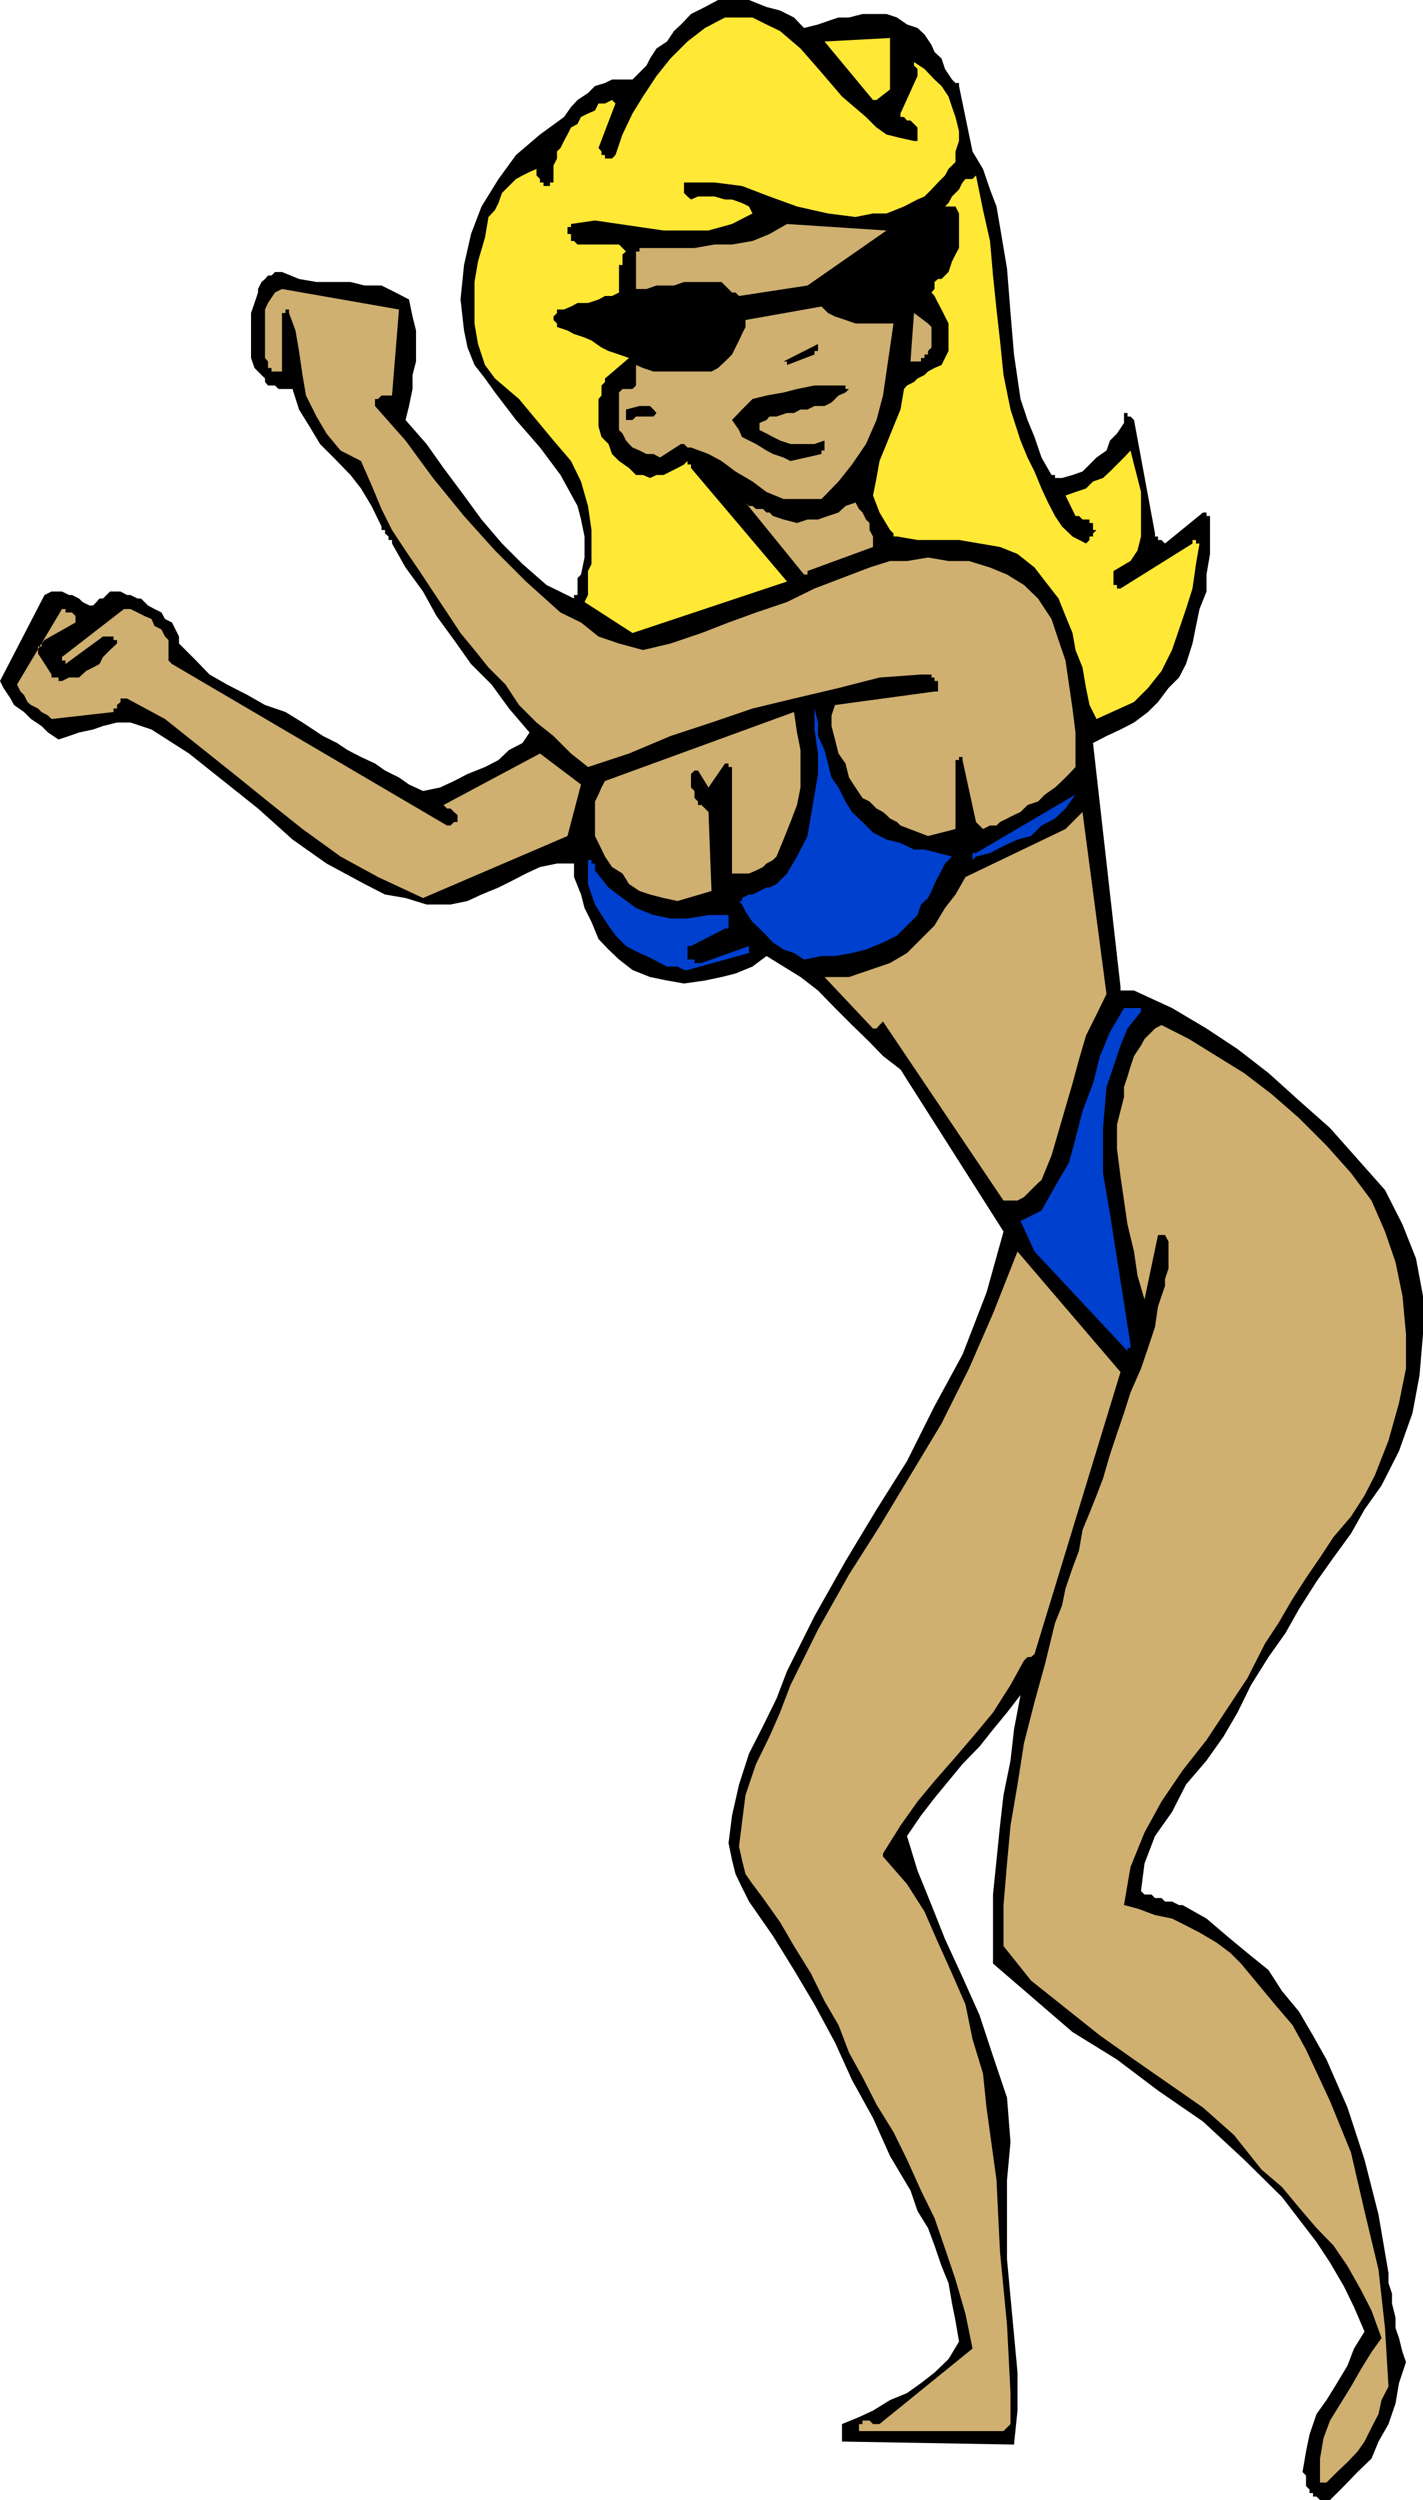<svg height="480" viewBox="0 0 204.912 360" width="273.216" xmlns="http://www.w3.org/2000/svg"><path style="fill:#000" d="M386.198 600.945h.504l2.016-2.016 1.944-2.016 2.016-1.944 1.008-2.448 1.44-2.52 1.008-2.952.504-2.952 1.008-3.024-.504-1.44-.504-2.016-.504-1.44v-1.512l-.504-2.016v-1.44l-.504-1.512v-1.44l-1.44-8.424-2.016-7.92-2.448-7.488-3.024-6.912-1.944-3.456-2.016-3.456-2.448-2.952-1.944-3.024-3.024-2.448-2.952-2.448-2.952-2.52-3.456-1.944h-.504l-1.008-.504h-1.008l-.504-.504h-.936l-.504-.504h-1.008l-.504-.504.504-3.96 1.512-3.96 2.448-3.456 2.016-3.96 2.952-3.456 2.448-3.456 2.016-3.456 1.944-3.96 2.52-4.032 2.448-3.456 1.944-3.456 2.52-3.96 2.448-3.456 2.52-3.456 1.944-3.456 2.448-3.456 2.52-4.968 1.944-5.472 1.008-5.4.504-5.976v-5.472l-1.008-5.4-1.944-4.896-2.52-4.968-3.96-4.464-3.96-4.464-4.464-3.96-4.392-3.96-4.464-3.456-4.464-2.952-4.968-2.952-5.472-2.52h-1.944v-.504l-3.96-35.136 1.944-1.008 2.016-.936 1.944-1.008 2.016-1.512 1.44-1.44 1.512-2.016 1.512-1.512 1.008-1.944.936-2.952.504-2.52.504-2.448 1.008-2.52v-2.448l.504-2.952v-5.472h-.504v-.504h-.504l-5.472 4.464-.504-.504h-.504v-.504h-.432v-.432l-3.024-16.344-.504-.504h-.432v-.504h-.504v1.44l-1.008 1.512-1.008 1.008-.504 1.44-1.44 1.008-1.008 1.008-1.008 1.008-1.44.504-1.512.432h-1.008v-.432h-.504l-1.44-2.52-1.008-2.952-1.008-2.448-1.008-3.024-.936-6.408-.504-5.976-.504-6.408-1.008-5.976-.504-2.952-.936-2.448-1.008-2.952-1.512-2.52-1.944-9.432v-.432h-.504l-.504-.504-1.008-1.512-.504-1.512-1.008-.936-.432-1.008-1.008-1.512-1.008-.936-1.512-.504-1.44-1.008-1.512-.504h-3.456l-1.944.504h-1.512l-1.512.504-1.44.504-2.016.504-1.44-1.512-2.016-1.008-1.944-.504-2.52-1.008h-4.464l-1.872 1.008-2.016 1.008-1.44 1.512-1.008.936-1.008 1.512-1.512 1.008-.936 1.44-.504 1.008-1.008 1.008-1.008 1.008h-2.952l-1.008.504-1.44.432-1.008 1.008-1.512 1.008-.936 1.008-1.008 1.44-3.456 2.52-3.456 2.952-2.52 3.456-2.448 3.96-1.512 3.96-1.008 4.464-.504 4.968.504 4.464.504 2.448 1.008 2.52 1.512 1.944 1.44 2.016 3.024 3.96 3.456 3.96 2.952 3.96 2.448 4.464.504 1.944.504 2.448v3.024l-.504 2.448-.504.504v2.448h-.504v.504l-3.96-1.944-3.456-3.024-2.952-2.952-2.952-3.456-2.52-3.456-2.952-3.96-2.448-3.456-3.024-3.456.504-2.016.504-2.448v-2.016l.504-1.944v-4.464l-.504-2.016-.504-2.448-1.944-1.008-2.016-1.008h-2.448l-2.016-.504h-4.896l-2.52-.432-2.448-1.008h-1.008l-.504.504h-.504l-.432.504-.504.432-.504 1.008v.504l-.504 1.512-.504 1.44v6.48l.504 1.44.504.504.504.504.504.504v.504l.432.504h1.008l.504.504h2.016l.936 2.952 1.512 2.448 1.512 2.52 1.944 1.944 2.448 2.52 1.512 1.944 1.512 2.52 1.44 2.952v.504h.504v.504l.504.432v.504h.504v.504l1.944 3.456 2.52 3.456 1.944 3.528 2.52 3.456 2.448 3.456 2.952 2.952 2.52 3.456 2.952 3.456-1.008 1.512-1.944 1.008-1.512 1.44-1.944 1.008-2.52 1.008-1.944 1.008-2.016.936-2.448.504-2.016-.936-1.44-1.008-2.016-1.008-1.44-1.008-2.016-.936-1.944-1.008-1.512-1.008-2.016-1.008-2.952-1.944-2.448-1.512-2.952-1.008-2.52-1.44-2.952-1.512-2.52-1.44-1.944-2.016-2.448-2.448V332.6l-.504-1.008-.504-1.008-1.008-.504-.504-.936-1.008-.504-.936-.504-1.008-1.008h-.504l-1.008-.504h-.504l-.936-.504h-1.512l-.504.504-.504.504h-.504l-.432.504-.504.504h-.504l-1.008-.504-.504-.504-1.008-.504h-.432l-1.008-.504h-1.512l-1.008.504-6.408 12.384.504 1.008 1.008 1.512.504.936 1.44 1.008 1.008 1.008 1.512 1.008.936.936 1.512 1.008 1.512-.504 1.44-.504 2.016-.432 1.44-.504 2.016-.504h1.944l1.512.504 1.512.504 5.4 3.456 4.968 3.96 4.968 3.96 4.968 4.464 4.896 3.456 5.472 2.952 2.952 1.512 2.952.504 3.024.936h3.456l2.448-.504 2.016-.936 2.448-1.008 2.016-1.008 1.944-1.008 2.016-.936 2.448-.504h2.448v1.944l1.008 2.52.504 1.944 1.008 2.016 1.008 2.448 1.44 1.512 1.512 1.44 1.944 1.512 2.52 1.008 2.448.504 2.448.432 3.024-.432 2.376-.504 2.016-.504 2.448-1.008 2.016-1.512 2.448 1.512 2.448 1.512 2.52 1.944 2.448 2.52 2.448 2.448 2.52 2.448 1.944 2.016 2.52 1.944 14.832 23.328-2.448 8.784-3.456 8.928-4.032 7.416-3.96 7.92-4.392 6.984-4.464 7.416-4.464 7.92-3.96 7.92-1.512 3.96-1.944 3.96-2.016 3.96-1.44 4.464-1.008 4.464-.504 3.96.504 2.448.504 2.016.936 1.944 1.008 2.016 3.456 4.968 3.024 4.896 2.952 4.968 2.952 5.472 2.448 5.4 3.024 5.472 2.448 5.472 2.952 4.968 1.008 2.952 1.512 2.448.936 2.52 1.008 2.952 1.008 2.448.504 2.952.504 2.52.504 2.952-1.512 2.52-2.016 1.944-1.944 1.512-2.016 1.44-2.448 1.008-2.448 1.512-2.016.936L316.43 590v2.52l24.768.432.504-4.896v-5.472l-.504-5.472-.504-5.4-.504-5.472v-11.375l.504-5.472-.504-6.408-2.016-5.976-1.944-5.904-2.448-5.472-2.52-5.472-1.944-4.896-2.016-4.968-1.512-4.968 2.016-2.952 1.944-2.52 2.016-2.448 2.016-2.448 2.448-2.52 1.944-2.448 2.016-2.448 1.944-2.52-.936 4.968-.504 4.464-1.008 4.968-.504 4.392-.504 4.968-.504 4.968v9.936l11.448 9.864 6.408 3.96 5.904 4.464 6.48 4.464 5.904 5.472 5.472 5.4 4.968 6.48 1.944 2.952 2.016 3.456 1.44 2.952 1.512 3.528-1.512 2.448-.936 2.448-1.512 2.52-1.512 2.448-1.44 2.016-1.008 2.952-.504 2.448-.504 2.952.504.504v1.512l.504.504v.504h.504v.504h.504l.504.504h.504z" transform="translate(-195.182 -240.945)"/><path style="fill:#cfb070" d="m386.198 598.425 1.512-1.512 1.512-1.44 1.44-1.512 1.008-1.44 1.008-2.016 1.008-1.944.432-2.016 1.008-1.944-.504-8.424-.936-8.424-2.016-8.424-1.944-8.424-3.024-7.416-3.456-7.416-1.944-3.528-2.52-2.952-2.448-2.952-2.448-2.952-1.512-1.512-2.016-1.512-2.448-1.44-1.944-1.008-2.016-1.008-2.448-.504-2.52-.936-1.944-.504.936-5.472 2.016-4.968 2.448-4.464 3.024-4.464 3.456-4.392 2.952-4.464 2.952-4.464 2.52-4.968 1.944-2.952 2.016-3.456 1.944-3.024 2.016-2.952 1.944-2.952 2.52-2.952 1.944-3.024 1.512-2.952 1.944-4.968 1.512-5.4 1.008-4.968v-4.968l-.504-5.472-1.008-4.896-1.512-4.392-1.944-4.464-2.952-3.96-3.528-3.96-3.96-3.96-3.96-3.456-3.96-3.024-3.96-2.448-3.96-2.448-3.96-2.016-.936.504-1.512 1.512-.504.936-1.008 1.512-.504 1.512-.432 1.44-.504 1.512v1.44l-1.008 3.96v3.528l.504 3.96.504 3.456.504 3.456.936 3.888.504 3.456 1.008 3.456 1.944-9.288h1.008l.504.936v3.888l-.504 1.512v1.008l-.504 1.44-.504 1.512-.432 2.952-1.008 3.024-1.008 2.952-1.512 3.456-.936 2.952-1.008 2.952-1.008 3.024-1.008 3.456-.936 2.448-1.008 2.52-1.008 2.448-.504 2.952-.936 2.52-1.008 2.952-.504 2.448-1.008 2.52-1.44 5.904-1.512 5.472-1.512 5.904-.936 5.976-1.008 5.904-.504 5.472-.504 5.976v5.904l3.96 4.968 4.968 3.96 4.968 3.96 4.896 3.456 4.968 3.456 4.968 3.456 4.464 3.96 3.96 4.968 2.952 2.52 2.448 2.952 2.52 2.952 2.448 2.52 2.016 2.952 1.944 3.456 1.512 2.952 1.44 3.96-1.44 2.016-1.512 2.448-1.44 2.52-1.512 2.448-1.512 2.448-.936 2.52-.504 2.952v3.456h.504z" transform="translate(-195.182 -240.945)"/><path style="fill:#cfb070" d="M319.382 591.009h20.304l.504-.504.504-.504v-4.464l-.504-9.864-1.008-10.44-.504-10.368-1.44-10.44-.504-4.896-1.512-4.968-1.008-4.968-1.944-4.464-2.016-4.464-1.944-4.464-2.52-3.96-3.456-3.96v-.432l2.52-4.032 2.448-3.456 2.448-2.952 3.024-3.456 2.952-3.456 2.448-2.952 2.52-3.96 1.944-3.528.504-.504h.504l.504-.432 12.384-40.608-14.832-17.352-3.528 8.928-3.456 7.92-3.96 7.92-4.464 7.416-4.464 7.416-4.392 6.912-4.464 7.92-3.96 7.992-1.512 3.96L305.99 491l-1.944 3.96-1.512 4.464-.504 3.96-.432 3.456.432 1.944.504 2.016 1.008 1.44 1.512 2.016 2.448 3.456 2.016 3.456 2.448 3.96 1.944 3.96 2.016 3.456 1.512 3.96 1.944 3.528 2.016 3.96 2.448 3.96 1.944 3.96 2.016 4.464 1.944 3.96 1.512 4.392 1.512 4.464 1.44 4.968 1.008 4.968L321.83 590h-.936l-.504-.504h-1.008V590h-.504v.504h-.504.504v.504z" transform="translate(-195.182 -240.945)"/><path style="fill:#0040cf" d="M357.542 435.057h.432v-.504l-.936-5.976-1.008-6.408-1.008-6.408-1.008-5.904v-6.48l.504-5.904 1.008-2.952 1.008-3.024 1.008-2.448 1.944-2.448v-.504h-2.448l-2.016 3.456-1.44 3.456-1.008 3.96-1.512 3.96-1.008 3.96-.936 3.456-2.016 3.456-1.944 3.456-3.024 1.512 2.016 4.392 13.392 14.328v-.432z" transform="translate(-195.182 -240.945)"/><path style="fill:#cfb070" d="M340.19 413.817h1.512l.936-.504.504-.504.504-.504.504-.504.504-.504.504-.432 1.44-3.528 1.008-3.456 1.008-3.456 1.008-3.456.936-3.456 1.008-3.456 1.512-3.024 1.44-2.952-3.456-26.208-2.448 2.448-14.4 6.912-1.44 2.52-1.512 1.944-1.512 2.52-1.944 1.944-2.016 2.016-2.448 1.44-2.952 1.008-2.952 1.008h-3.528l6.984 7.416h.504l.432-.504.504-.504 17.352 25.776h.504z" transform="translate(-195.182 -240.945)"/><path style="fill:#0040cf" d="m294.182 380.625 8.856-2.448v-1.008l-6.84 2.448h-1.008v-.504h-1.008v-1.944h.504l4.896-2.52h.504v-1.944h-2.88l-3.024.504h-2.448l-2.448-.504-2.52-1.008-1.944-1.44-2.016-1.512-1.944-2.448v-1.008h-.504v-.504h-.504v3.456l.504 1.512.504 1.44.936 1.512 1.008 1.512 1.008 1.44 1.512 1.512.936.504 1.008.504 1.008.432 1.008.504.936.504 1.008.504h1.512l.936.504h.504zm16.776-1.512 2.52-.504h1.944l2.448-.432 2.016-.504 2.448-1.008 2.016-1.008 1.44-1.44 1.512-1.512.504-1.512 1.008-.936.504-1.008.432-1.008.504-1.008.504-.936.504-1.008 1.008-1.008-2.016-.504-1.944-.504h-1.512l-1.944-.936-2.016-.504-1.944-1.008-1.512-1.512-1.512-1.44-.936-1.512-1.008-2.016-1.008-1.44-.504-2.016-.504-1.944-.936-2.016v-1.944l-.504-2.016v3.024l.504 3.456v2.952l-.504 2.952-.504 2.952-.504 3.024-1.512 2.952-1.44 2.448-1.008 1.008-.504.504-1.008.504h-.432l-1.008.504-1.008.504h-.504l-1.008.504v.432h-.432l.432.504.504 1.008 1.008 1.512 1.008.936 1.008 1.008.936 1.008 1.512 1.008 1.512.504z" transform="translate(-195.182 -240.945)"/><path style="fill:#cfb070" d="m292.742 370.689 4.896-1.44-.432-11.376-.504-.504-.504-.504h-.504v-.504l-.504-.504v-1.008l-.504-.504V352.4l.504-.504h.504l1.512 2.448 2.376-3.456h.504v.504h.504v15.336h2.448l1.008-.432 1.008-.504.504-.504.936-.504.504-.504 1.008-2.448 1.008-2.52.936-2.448.504-2.52v-5.4l-.504-2.52-.432-2.952-27.216 9.936-.504.936-.432 1.008-.504 1.008v4.968l.504 1.008.936 1.944 1.008 1.512 1.512.936.936 1.512 1.512 1.008 1.512.504 1.944.504zm-36.648-.432 20.808-8.928 1.944-7.416-5.904-4.464-13.896 7.416.504.504h.504l.504.504.504.432v1.008h-.504l-.504.504h-.504l-39.6-23.256-.504-.504v-2.952l-.504-.504-.504-1.008-1.008-.504-.432-1.008-1.008-.432-1.008-.504-1.008-.504h-.936l-8.928 6.912v.504h.504v.504l5.4-3.96h1.512v.504h.504v.504l-1.008.936-1.008 1.008-.504 1.008-.936.504-1.008.504-1.008.936h-1.44l-1.008.504h-.504v-.504h-1.008v-.432l-1.944-3.024v-1.008h.504v-.432l.432-.504 4.464-2.52v-.936l-.504-.504h-.936v-.504h-.504l-6.48 10.872.504 1.008.504.504.504 1.008.504.432 1.008.504.504.504.936.504.504.504 8.928-1.008v-.504h.504v-.504l.504-.432v-.504h.936l5.472 2.952 4.968 3.96 4.968 3.96 4.896 3.96 4.968 3.96 5.472 3.96 5.4 2.952z" transform="translate(-195.182 -240.945)"/><path style="fill:#0040cf" d="m335.726 364.28 2.016-.503 1.944-1.008 2.016-.936 1.944-.504 1.512-1.512 1.944-1.008 1.512-1.44 1.44-2.016-14.328 8.424h-.504v1.008z" transform="translate(-195.182 -240.945)"/><path style="fill:#cfb070" d="m328.814 361.329 3.96-1.008v-9.936h.504v-.432h.504v.432l1.944 8.928.504.504.504.504 1.008-.504h.936l.504-.504 1.008-.504 1.008-.504.936-.432 1.008-1.008 1.512-.504 1.008-1.008 1.44-1.008 1.008-.936 1.008-1.008.936-1.008v-4.968l-.432-3.456-.504-3.456-.504-3.456-1.008-2.952-1.008-3.024-1.944-2.952-2.016-1.944-2.448-1.512-2.448-1.008-3.024-.936h-2.952l-2.952-.504-3.024.504h-2.448l-2.952.936-3.96 1.512-3.96 1.512-3.96 1.944-4.464 1.512-3.96 1.44-3.888 1.512-4.464 1.512-3.96.936-3.456-.936-2.952-1.008-2.52-2.016-2.952-1.44-4.968-4.464-4.464-4.464-4.464-4.968-4.464-5.472-3.96-5.4-4.392-4.968V298.4h.432l.504-.504h1.512l1.008-12.384-16.848-2.952-1.008.504-1.008 1.512-.432.936v6.984l.432.504v.937h.504v.504h1.512v-8.424h.504v-.504h.504v.504l.936 2.52.504 2.952.504 3.456.504 2.952 1.512 3.024 1.44 2.448 2.016 2.448 2.952 1.512 1.512 3.456 1.44 3.456 1.512 3.024 1.944 2.952 2.016 2.952 1.944 2.952 2.016 3.024 1.944 2.952 2.016 2.448 2.016 2.52 2.448 2.448 1.944 2.952 2.52 2.52 2.448 1.944 2.52 2.52 2.448 1.944 5.904-1.944 5.976-2.52 5.904-1.944 5.904-2.016 5.976-1.44 6.408-1.512 5.904-1.512 5.976-.432h1.512v.432h.432v.504h.504v1.512h-.504l-14.328 1.944-.504 1.512v1.512l.504 1.944.504 2.016 1.008 1.44.504 2.016.936 1.44 1.008 1.512 1.008.504.504.504.504.504.936.504.504.432.504.504 1.008.504.504.504z" transform="translate(-195.182 -240.945)"/><path style="fill:#ffe836" d="m353.078 344.48 5.4-2.447 2.016-2.016 1.944-2.448 1.512-3.024 1.008-2.952 1.008-2.952.936-2.952.504-3.528.504-2.952h-.504v-.504h-.504v.504l-10.368 6.48h-.504v-.504h-.504v-2.016l2.448-1.44 1.008-1.512.504-2.016v-6.408l-.504-2.016-.504-1.944-.504-2.016-.936 1.008-1.008 1.008-1.008 1.008-1.008.936-1.44.504-1.008 1.008-1.512.504-1.44.504 1.44 2.952h.504l.504.504h1.008v.504h.504v1.008h.504l-.504.504v.432h-.504v.504l-.504.504-1.944-1.008-1.512-1.44-1.008-1.512-1.008-1.944-.936-2.016-1.008-2.448-1.008-2.016-1.008-2.448-1.44-4.464-1.008-4.968-.504-4.968-.504-4.464-.504-4.896-.432-4.968-1.008-4.464-1.008-4.968-.504.504h-1.008l-.432.504-.504 1.008-.504.504-.504.504-.504.936-.504.504h1.512l.504 1.008v4.968l-.504.936-.504 1.008-.504 1.512-.504.504-.504.504h-.504l-.504.432v1.008l-.432.504.432.504.504 1.008.504.936.504 1.008.504 1.008v3.96l-.504 1.008-.504 1.008-1.008.432-.936.504-.504.504-1.008.504-.504.504-1.008.504-.432.504-.504 2.952-1.008 2.448-1.008 2.52-1.008 2.448-.432 2.448-.504 2.52.936 2.448 1.512 2.52.504.504v.432h.504l2.952.504h5.976l2.952.504 2.952.504 2.52 1.008 2.448 1.944 1.944 2.52 1.512 1.944 1.008 2.52 1.008 2.448.432 2.448 1.008 2.52.504 2.952.504 2.448z" transform="translate(-195.182 -240.945)"/><path style="fill:#cfb070" d="M286.766 279.105v3.456h1.512l1.44-.504h2.52l1.44-.504h5.4l.504.504.504.504.504.504h.504l.504.504 9.864-1.512 11.376-7.92-14.328-.936-2.52 1.44-2.448 1.008-2.952.504h-2.52l-2.88.504h-7.92v.504h-.504v1.44z" transform="translate(-195.182 -240.945)"/><path style="fill:#ffe836" d="M284.822 279.105h-.504v3.96l-1.008.504h-1.008l-.936.504-1.512.504h-1.512l-.936.504-1.008.432h-1.008v.504l-.504.504v.504l.504.504v.504l1.512.504.936.504 1.512.504 1.008.432 1.44 1.008 1.008.504 1.512.504 1.44.504-3.456 2.952v.504l-.504.504v1.44l-.432.504v3.96l.432 1.512 1.008 1.008.504 1.44 1.008 1.008 1.44 1.008 1.008 1.008h1.008l1.008.432.936-.432h1.008l1.008-.504 1.008-.504.936-.504.504-.504v.504h.504v.504l13.824 16.344-22.248 7.416-6.912-4.464.504-1.008v-3.456l.504-1.008v-4.896l-.504-3.456-1.008-3.528-1.44-2.952-2.52-2.952-2.448-2.952-2.52-3.024-3.456-2.952-1.44-1.944-1.008-3.024-.504-2.952v-5.976l.504-2.952 1.008-3.456.504-2.952.936-1.008.504-1.008.504-1.44 1.008-1.008 1.008-1.008.936-.504 1.008-.504 1.008-.432v.936l.504.504v.504h.504v.504h.936v-.504h.504v-2.448l.504-1.008v-1.008l.504-.504.504-1.008.504-.936.504-1.008.936-.504.504-1.008 1.008-.504 1.008-.432.504-1.008h.936l1.008-.504.504.504-2.448 6.408.432.504v.504h.504v.504h1.008l.504-.504 1.008-2.952 1.44-3.024 1.512-2.448 1.944-2.952 2.016-2.52 2.448-2.448 2.52-1.944 2.88-1.512h3.96l2.016 1.008 1.944.936 2.952 2.52 3.024 3.456 2.952 3.456 3.456 2.952 1.512 1.512 1.44 1.008 2.016.504 1.944.432h.504v-1.944l-.504-.504-.504-.504h-.504l-.432-.504h-.504v-.504l2.448-5.4v-1.008l-.504-.504v-.504l1.512 1.008 1.44 1.512 1.008.936 1.008 1.512.504 1.512.504 1.44.504 2.016v1.44l-.504 1.512v1.512l-1.008 1.008-.504.936-1.008 1.008-.936 1.008-1.008 1.008-1.008.432-1.944 1.008-2.52 1.008h-1.944l-2.52.504-3.96-.504-4.464-1.008-3.96-1.44-3.96-1.512-3.96-.504h-4.392v1.512l.504.504.504.432 1.008-.432h2.376l1.512.432h1.008l1.44.504 1.008.504.504 1.008-2.952 1.512-3.384.936h-6.48l-3.456-.504-2.952-.432-3.456-.504-3.456.504v.432h-.504v1.008h.504v1.008h.432l.504.504h5.976l.504.504.504.504-.504.432v1.008z" transform="translate(-195.182 -240.945)"/><path style="fill:#cfb070" d="M286.766 293.505v2.952l-.504.504h-1.44l-.504.504v5.4l.504.504.504 1.008.432.504.504.504 1.008.432 1.008.504h1.008l.936.504 3.024-1.944h.432l.504.504h.504l2.52.936 1.872 1.008 2.016 1.512 2.448 1.44 2.016 1.512 2.448 1.008h5.472l2.448-2.52 1.944-2.448 2.016-2.952 1.512-3.456.936-3.528.504-3.456.504-3.456.504-3.456h-5.472l-1.44-.504-1.512-.504-1.008-.504-.936-.936-10.944 1.944v1.008l-.504 1.008-.432.936-.504 1.008-.504 1.008-1.008 1.008-1.008.936-.936.504h-8.352l-1.512-.504zm24.696 29.664 9.432-3.456V318.2l-.504-.936v-1.008l-.504-.504-.504-1.008-.504-.504-.504-.936-1.44.504-1.008.936-1.512.504-1.44.504h-1.512l-1.512.504-1.944-.504-1.512-.504-.504-.504h-.432l-.504-.504h-1.008l-.504-.432h-.504l-.504-.504 8.424 10.368h.504v-.504z" transform="translate(-195.182 -240.945)"/><path style="fill:#000" d="m309.014 307.329 4.464-1.008v-.504h.432v-1.44l-1.44.504h-3.456l-1.512-.504-1.008-.504-.936-.504-1.008-.504v-1.008l1.008-.432.432-.504h1.008l1.512-.504h1.008l.936-.504h1.008l1.008-.504h1.44l1.008-.504.504-.504.504-.504 1.008-.432.504-.504h-.504v-.504h-4.464l-2.52.504-1.944.504-2.448.432-2.016.504-1.512 1.512-1.44 1.512 1.008 1.44.432 1.008 1.008.504 1.008.504 1.512.936.936.504 1.512.504zm-22.752-5.904.504-.504h2.52l.432-.504-.432-.504-.504-.504h-1.512l-1.944.504v1.512h.432zm22.248-7.92 3.96-1.512v-.504h.504v-1.008l-4.968 2.52h.504v.504z" transform="translate(-195.182 -240.945)"/><path style="fill:#cfb070" d="M326.798 293h1.008v-.503h.504v-.504h.504v-.504l.504-.504v-2.952l-.504-.504-2.016-1.512-.504 6.984h.504z" transform="translate(-195.182 -240.945)"/><path style="fill:#000" d="m291.734 291.993 6.336-.504.504-1.008v-.504l.504-.432v-1.008l.504-1.008v-.504l-.504-1.008v-.504l-2.376-.936h-6.48l-2.448.504-2.448.432-2.52.504-1.944 1.008zm28.656-6.913 1.44-.503 1.512-.504 1.512-.504 1.44-1.008 1.008-1.008 1.008-.936.504-1.512.936-1.008.504-.504v-3.456l-1.944.504-2.016.504-1.944 1.008-2.016 1.008-1.44.936-2.016 1.512-1.944 1.512-1.512 1.44v.504l.504.504h.504l1.008.504h.432l1.008.504h1.008z" transform="translate(-195.182 -240.945)"/><path style="fill:#ffe836" d="m321.398 255.345 1.944-1.512v-7.416l-9.432.504 6.984 8.424z" transform="translate(-195.182 -240.945)"/></svg>
